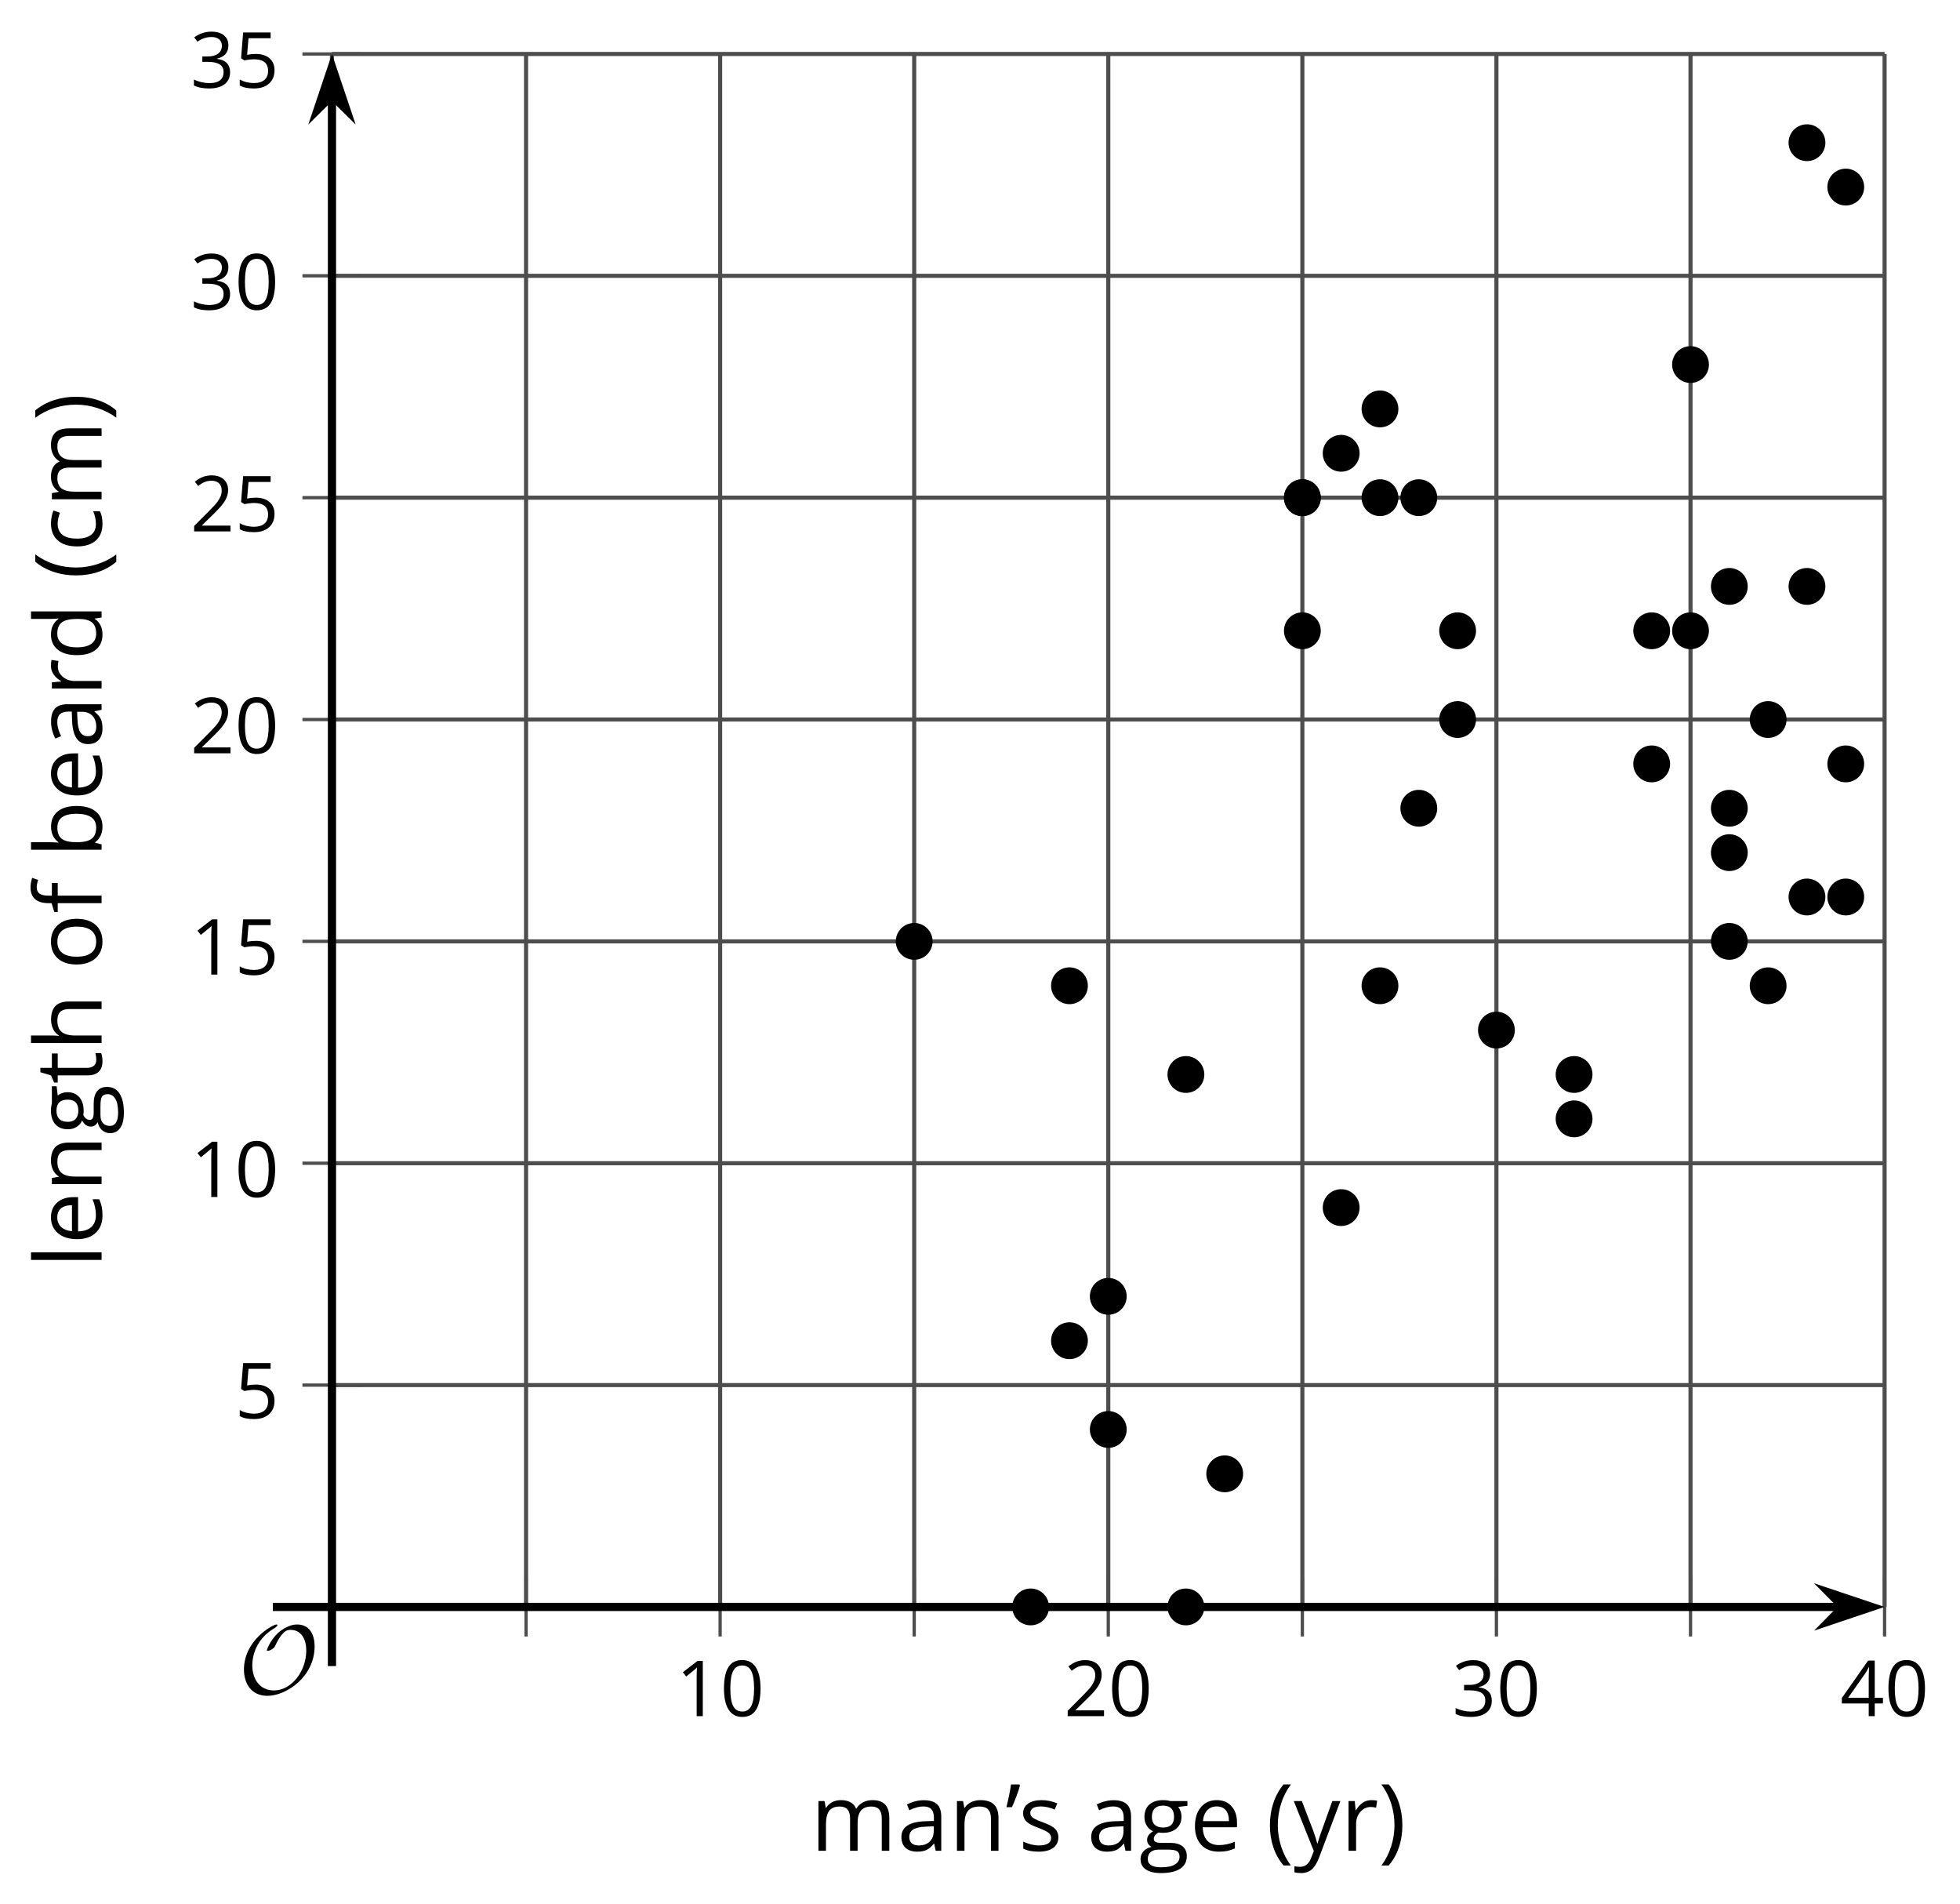 <?xml version='1.0' encoding='UTF-8'?>
<!-- This file was generated by dvisvgm 2.1.3 -->
<svg height='231.971pt' version='1.1' viewBox='-72 -72 238.801 231.971' width='238.801pt' xmlns='http://www.w3.org/2000/svg' xmlns:xlink='http://www.w3.org/1999/xlink'>
<defs>
<use id='g12-8' transform='scale(1.2)' xlink:href='#g4-8'/>
<use id='g12-9' transform='scale(1.2)' xlink:href='#g4-9'/>
<use id='g12-65' transform='scale(1.2)' xlink:href='#g4-65'/>
<use id='g12-66' transform='scale(1.2)' xlink:href='#g4-66'/>
<use id='g12-67' transform='scale(1.2)' xlink:href='#g4-67'/>
<use id='g12-68' transform='scale(1.2)' xlink:href='#g4-68'/>
<use id='g12-69' transform='scale(1.2)' xlink:href='#g4-69'/>
<use id='g12-70' transform='scale(1.2)' xlink:href='#g4-70'/>
<use id='g12-71' transform='scale(1.2)' xlink:href='#g4-71'/>
<use id='g12-72' transform='scale(1.2)' xlink:href='#g4-72'/>
<use id='g12-76' transform='scale(1.2)' xlink:href='#g4-76'/>
<use id='g12-77' transform='scale(1.2)' xlink:href='#g4-77'/>
<use id='g12-78' transform='scale(1.2)' xlink:href='#g4-78'/>
<use id='g12-79' transform='scale(1.2)' xlink:href='#g4-79'/>
<use id='g12-82' transform='scale(1.2)' xlink:href='#g4-82'/>
<use id='g12-83' transform='scale(1.2)' xlink:href='#g4-83'/>
<use id='g12-84' transform='scale(1.2)' xlink:href='#g4-84'/>
<use id='g12-89' transform='scale(1.2)' xlink:href='#g4-89'/>
<use id='g14-4' transform='scale(1.2)' xlink:href='#g3-4'/>
<path d='M0.378 -2.583C0.378 -1.782 0.497 -1.031 0.732 -0.336S1.312 0.971 1.763 1.492H2.5C2.072 0.912 1.745 0.272 1.519 -0.433S1.179 -1.855 1.179 -2.592C1.179 -3.343 1.289 -4.07 1.51 -4.779C1.736 -5.488 2.067 -6.137 2.509 -6.731H1.763C1.317 -6.197 0.971 -5.576 0.737 -4.866C0.497 -4.157 0.378 -3.398 0.378 -2.583Z' id='g4-8'/>
<path d='M2.413 -2.583C2.413 -3.389 2.293 -4.148 2.058 -4.862C1.823 -5.571 1.478 -6.192 1.027 -6.731H0.281C0.723 -6.137 1.054 -5.488 1.28 -4.779C1.501 -4.07 1.611 -3.343 1.611 -2.592C1.611 -1.855 1.496 -1.133 1.271 -0.433C1.045 0.272 0.718 0.916 0.29 1.492H1.027C1.473 0.976 1.819 0.368 2.053 -0.327C2.293 -1.022 2.413 -1.777 2.413 -2.583Z' id='g4-9'/>
<path d='M4.922 -3.375C4.922 -4.498 4.733 -5.355 4.355 -5.948C3.973 -6.542 3.421 -6.837 2.689 -6.837C1.938 -6.837 1.381 -6.552 1.018 -5.985S0.47 -4.549 0.47 -3.375C0.47 -2.238 0.658 -1.377 1.036 -0.792C1.413 -0.203 1.966 0.092 2.689 0.092C3.444 0.092 4.006 -0.193 4.374 -0.769C4.738 -1.344 4.922 -2.21 4.922 -3.375ZM1.243 -3.375C1.243 -4.355 1.358 -5.064 1.588 -5.506C1.819 -5.953 2.187 -6.174 2.689 -6.174C3.2 -6.174 3.568 -5.948 3.794 -5.497C4.024 -5.051 4.139 -4.342 4.139 -3.375S4.024 -1.699 3.794 -1.243C3.568 -0.792 3.2 -0.566 2.689 -0.566C2.187 -0.566 1.819 -0.792 1.588 -1.234C1.358 -1.685 1.243 -2.394 1.243 -3.375Z' id='g4-16'/>
<path d='M3.292 0V-6.731H2.647L0.866 -5.355L1.271 -4.83C1.92 -5.359 2.288 -5.658 2.366 -5.727S2.518 -5.866 2.583 -5.93C2.56 -5.576 2.546 -5.198 2.546 -4.797V0H3.292Z' id='g4-17'/>
<path d='M4.885 0V-0.709H1.423V-0.746L2.896 -2.187C3.554 -2.827 4.001 -3.352 4.24 -3.771S4.599 -4.609 4.599 -5.037C4.599 -5.585 4.42 -6.018 4.061 -6.344C3.702 -6.667 3.204 -6.828 2.574 -6.828C1.842 -6.828 1.169 -6.57 0.548 -6.054L0.953 -5.534C1.262 -5.778 1.538 -5.944 1.786 -6.036C2.04 -6.128 2.302 -6.174 2.583 -6.174C2.97 -6.174 3.273 -6.068 3.49 -5.856C3.706 -5.649 3.817 -5.364 3.817 -5.005C3.817 -4.751 3.775 -4.512 3.688 -4.291S3.471 -3.844 3.301 -3.61S2.772 -2.988 2.233 -2.44L0.46 -0.658V0H4.885Z' id='g4-18'/>
<path d='M4.632 -5.147C4.632 -5.668 4.452 -6.077 4.088 -6.381C3.725 -6.676 3.218 -6.828 2.564 -6.828C2.164 -6.828 1.786 -6.768 1.427 -6.639C1.064 -6.519 0.746 -6.344 0.47 -6.128L0.856 -5.612C1.192 -5.829 1.487 -5.976 1.75 -6.054S2.288 -6.174 2.583 -6.174C2.97 -6.174 3.278 -6.082 3.499 -5.893C3.729 -5.704 3.84 -5.447 3.84 -5.12C3.84 -4.71 3.688 -4.388 3.379 -4.153C3.071 -3.923 2.657 -3.808 2.132 -3.808H1.459V-3.149H2.122C3.407 -3.149 4.047 -2.739 4.047 -1.925C4.047 -1.013 3.467 -0.557 2.302 -0.557C2.007 -0.557 1.694 -0.594 1.363 -0.672C1.036 -0.746 0.723 -0.856 0.433 -0.999V-0.272C0.714 -0.138 0.999 -0.041 1.298 0.009C1.593 0.064 1.92 0.092 2.274 0.092C3.094 0.092 3.725 -0.083 4.171 -0.424C4.618 -0.769 4.839 -1.266 4.839 -1.906C4.839 -2.353 4.71 -2.716 4.448 -2.993S3.785 -3.439 3.246 -3.508V-3.545C3.688 -3.637 4.029 -3.821 4.273 -4.093C4.512 -4.365 4.632 -4.719 4.632 -5.147Z' id='g4-19'/>
<path d='M5.203 -1.547V-2.242H4.204V-6.768H3.393L0.198 -2.215V-1.547H3.471V0H4.204V-1.547H5.203ZM3.471 -2.242H0.962L3.066 -5.235C3.195 -5.428 3.333 -5.672 3.481 -5.967H3.518C3.485 -5.414 3.471 -4.917 3.471 -4.48V-2.242Z' id='g4-20'/>
<path d='M2.564 -4.111C2.215 -4.111 1.865 -4.075 1.51 -4.006L1.68 -6.027H4.374V-6.731H1.027L0.773 -3.582L1.169 -3.329C1.657 -3.416 2.049 -3.462 2.339 -3.462C3.49 -3.462 4.065 -2.993 4.065 -2.053C4.065 -1.57 3.913 -1.202 3.619 -0.948C3.315 -0.695 2.896 -0.566 2.357 -0.566C2.049 -0.566 1.731 -0.608 1.413 -0.681C1.096 -0.764 0.829 -0.87 0.612 -1.008V-0.272C1.013 -0.028 1.588 0.092 2.348 0.092C3.126 0.092 3.739 -0.106 4.18 -0.502C4.627 -0.898 4.848 -1.446 4.848 -2.141C4.848 -2.753 4.646 -3.232 4.236 -3.582C3.831 -3.936 3.273 -4.111 2.564 -4.111Z' id='g4-21'/>
<path d='M3.913 0H4.48V-3.444C4.48 -4.033 4.337 -4.461 4.042 -4.728C3.757 -4.995 3.31 -5.129 2.707 -5.129C2.408 -5.129 2.113 -5.092 1.814 -5.014C1.519 -4.936 1.248 -4.83 0.999 -4.696L1.234 -4.111C1.763 -4.369 2.242 -4.498 2.661 -4.498C3.034 -4.498 3.306 -4.401 3.481 -4.217C3.646 -4.024 3.734 -3.734 3.734 -3.338V-3.025L2.878 -2.997C1.248 -2.947 0.433 -2.413 0.433 -1.395C0.433 -0.921 0.576 -0.552 0.856 -0.295C1.142 -0.037 1.533 0.092 2.035 0.092C2.408 0.092 2.721 0.037 2.974 -0.074C3.223 -0.189 3.471 -0.401 3.725 -0.718H3.762L3.913 0ZM2.187 -0.539C1.888 -0.539 1.653 -0.612 1.483 -0.755C1.317 -0.898 1.234 -1.11 1.234 -1.386C1.234 -1.74 1.367 -1.998 1.639 -2.164C1.906 -2.334 2.343 -2.426 2.951 -2.449L3.715 -2.482V-2.026C3.715 -1.556 3.582 -1.192 3.306 -0.93C3.039 -0.668 2.661 -0.539 2.187 -0.539Z' id='g4-65'/>
<path d='M3.158 -5.129C2.459 -5.129 1.929 -4.876 1.575 -4.374H1.538C1.561 -4.682 1.575 -5.032 1.575 -5.424V-7.164H0.81V0H1.358L1.519 -0.649H1.575C1.759 -0.396 1.989 -0.212 2.256 -0.092C2.532 0.032 2.832 0.092 3.158 0.092C3.817 0.092 4.328 -0.138 4.696 -0.599C5.069 -1.054 5.253 -1.699 5.253 -2.528S5.069 -3.996 4.705 -4.448C4.337 -4.903 3.821 -5.129 3.158 -5.129ZM3.048 -4.489C3.531 -4.489 3.886 -4.328 4.116 -4.006S4.461 -3.195 4.461 -2.537C4.461 -1.897 4.346 -1.404 4.116 -1.059C3.886 -0.718 3.536 -0.548 3.066 -0.548C2.546 -0.548 2.164 -0.7 1.929 -1.004C1.694 -1.312 1.575 -1.819 1.575 -2.528S1.69 -3.739 1.92 -4.042C2.15 -4.337 2.528 -4.489 3.048 -4.489Z' id='g4-66'/>
<path d='M2.827 0.092C3.338 0.092 3.766 0.005 4.102 -0.17V-0.847C3.66 -0.668 3.227 -0.576 2.808 -0.576C2.316 -0.576 1.948 -0.741 1.694 -1.073C1.446 -1.404 1.321 -1.878 1.321 -2.5C1.321 -3.808 1.832 -4.461 2.859 -4.461C3.011 -4.461 3.191 -4.438 3.389 -4.392C3.587 -4.351 3.771 -4.296 3.941 -4.227L4.176 -4.876C4.038 -4.945 3.849 -5.009 3.605 -5.06S3.122 -5.138 2.878 -5.138C2.127 -5.138 1.547 -4.908 1.142 -4.448C0.732 -3.987 0.529 -3.333 0.529 -2.491C0.529 -1.667 0.727 -1.031 1.133 -0.58C1.529 -0.134 2.095 0.092 2.827 0.092Z' id='g4-67'/>
<path d='M4.245 -0.677L4.346 0H4.968V-7.164H4.204V-5.111L4.222 -4.756L4.254 -4.392H4.194C3.831 -4.89 3.306 -5.138 2.62 -5.138C1.961 -5.138 1.45 -4.908 1.082 -4.448S0.529 -3.343 0.529 -2.509S0.714 -1.036 1.077 -0.585C1.446 -0.134 1.961 0.092 2.62 0.092C3.324 0.092 3.849 -0.166 4.204 -0.677H4.245ZM2.716 -0.548C2.261 -0.548 1.911 -0.714 1.676 -1.041S1.321 -1.855 1.321 -2.5C1.321 -3.135 1.441 -3.628 1.676 -3.978C1.915 -4.323 2.261 -4.498 2.707 -4.498C3.227 -4.498 3.61 -4.346 3.849 -4.042C4.084 -3.734 4.204 -3.223 4.204 -2.509V-2.348C4.204 -1.717 4.088 -1.257 3.849 -0.976C3.619 -0.691 3.237 -0.548 2.716 -0.548Z' id='g4-68'/>
<path d='M2.942 0.092C3.283 0.092 3.573 0.064 3.812 0.018C4.056 -0.037 4.309 -0.12 4.581 -0.235V-0.916C4.052 -0.691 3.513 -0.576 2.97 -0.576C2.454 -0.576 2.053 -0.727 1.768 -1.036C1.487 -1.344 1.335 -1.791 1.321 -2.385H4.797V-2.868C4.797 -3.55 4.613 -4.098 4.245 -4.512C3.877 -4.931 3.375 -5.138 2.744 -5.138C2.067 -5.138 1.533 -4.899 1.133 -4.42C0.727 -3.941 0.529 -3.297 0.529 -2.482C0.529 -1.676 0.746 -1.045 1.179 -0.589C1.607 -0.134 2.196 0.092 2.942 0.092ZM2.735 -4.498C3.135 -4.498 3.439 -4.369 3.656 -4.116C3.872 -3.858 3.978 -3.49 3.978 -3.006H1.34C1.381 -3.471 1.524 -3.84 1.768 -4.102C2.007 -4.365 2.33 -4.498 2.735 -4.498Z' id='g4-69'/>
<path d='M3.085 -4.452V-5.046H1.8V-5.373C1.8 -5.797 1.869 -6.105 2.007 -6.298C2.145 -6.487 2.357 -6.584 2.647 -6.584C2.855 -6.584 3.108 -6.538 3.402 -6.441L3.6 -7.053C3.241 -7.159 2.928 -7.215 2.661 -7.215C1.579 -7.215 1.036 -6.593 1.036 -5.355V-5.074L0.134 -4.797V-4.452H1.036V0H1.8V-4.452H3.085Z' id='g4-70'/>
<path d='M4.94 -5.046H3.195C2.983 -5.106 2.744 -5.138 2.482 -5.138C1.874 -5.138 1.404 -4.991 1.073 -4.687C0.741 -4.392 0.576 -3.964 0.576 -3.412C0.576 -3.08 0.658 -2.785 0.82 -2.528C0.985 -2.27 1.197 -2.086 1.459 -1.98C1.248 -1.851 1.091 -1.717 0.994 -1.579S0.847 -1.28 0.847 -1.096C0.847 -0.935 0.893 -0.792 0.976 -0.668C1.068 -0.543 1.174 -0.456 1.303 -0.396C0.948 -0.318 0.672 -0.166 0.474 0.06S0.18 0.548 0.18 0.856C0.18 1.303 0.359 1.653 0.718 1.897C1.073 2.141 1.584 2.265 2.242 2.265C3.103 2.265 3.757 2.118 4.204 1.823C4.65 1.533 4.876 1.105 4.876 0.548C4.876 0.11 4.728 -0.226 4.438 -0.456C4.144 -0.686 3.725 -0.801 3.177 -0.801H2.284C2.007 -0.801 1.814 -0.833 1.699 -0.902C1.584 -0.967 1.529 -1.068 1.529 -1.206C1.529 -1.469 1.69 -1.685 2.017 -1.855C2.15 -1.832 2.288 -1.819 2.44 -1.819C3.029 -1.819 3.494 -1.966 3.831 -2.261S4.337 -2.951 4.337 -3.444C4.337 -3.66 4.305 -3.858 4.236 -4.033C4.167 -4.204 4.093 -4.346 4.006 -4.452L4.94 -4.563V-5.046ZM0.916 0.847C0.916 0.539 1.013 0.299 1.206 0.134S1.671 -0.115 2.017 -0.115H2.933C3.398 -0.115 3.715 -0.064 3.886 0.046C4.056 0.147 4.139 0.341 4.139 0.612C4.139 0.939 3.987 1.202 3.674 1.39C3.37 1.584 2.891 1.68 2.251 1.68C1.823 1.68 1.492 1.611 1.262 1.469S0.916 1.119 0.916 0.847ZM1.331 -3.43C1.331 -3.812 1.427 -4.098 1.621 -4.291S2.09 -4.581 2.449 -4.581C3.204 -4.581 3.582 -4.204 3.582 -3.444C3.582 -2.721 3.209 -2.357 2.463 -2.357C2.109 -2.357 1.828 -2.449 1.63 -2.629S1.331 -3.076 1.331 -3.43Z' id='g4-71'/>
<path d='M4.263 0H5.028V-3.292C5.028 -3.932 4.871 -4.397 4.567 -4.687C4.254 -4.982 3.794 -5.129 3.177 -5.129C2.822 -5.129 2.505 -5.06 2.228 -4.917C1.948 -4.779 1.736 -4.59 1.584 -4.346H1.538C1.561 -4.517 1.575 -4.733 1.575 -4.995V-7.164H0.81V0H1.575V-2.638C1.575 -3.297 1.694 -3.766 1.943 -4.056C2.182 -4.346 2.574 -4.489 3.103 -4.489C3.504 -4.489 3.794 -4.388 3.983 -4.185S4.263 -3.674 4.263 -3.264V0Z' id='g4-72'/>
<path d='M1.575 0V-7.164H0.81V0H1.575Z' id='g4-76'/>
<path d='M7.242 0H8.006V-3.292C8.006 -3.936 7.864 -4.406 7.578 -4.696C7.297 -4.991 6.869 -5.138 6.298 -5.138C5.935 -5.138 5.608 -5.06 5.322 -4.908S4.82 -4.544 4.669 -4.282H4.632C4.388 -4.853 3.872 -5.138 3.085 -5.138C2.758 -5.138 2.468 -5.069 2.201 -4.931C1.943 -4.793 1.736 -4.599 1.593 -4.355H1.556L1.432 -5.046H0.81V0H1.575V-2.647C1.575 -3.301 1.685 -3.771 1.906 -4.061C2.132 -4.346 2.482 -4.489 2.96 -4.489C3.324 -4.489 3.596 -4.388 3.766 -4.19C3.936 -3.987 4.024 -3.683 4.024 -3.283V0H4.788V-2.818C4.788 -3.384 4.903 -3.808 5.129 -4.079S5.709 -4.489 6.183 -4.489C6.547 -4.489 6.814 -4.388 6.984 -4.19C7.155 -3.987 7.242 -3.683 7.242 -3.283V0Z' id='g4-77'/>
<path d='M4.263 0H5.028V-3.292C5.028 -3.936 4.876 -4.406 4.567 -4.696C4.259 -4.991 3.803 -5.138 3.195 -5.138C2.85 -5.138 2.532 -5.069 2.251 -4.936C1.971 -4.797 1.75 -4.604 1.593 -4.355H1.556L1.432 -5.046H0.81V0H1.575V-2.647C1.575 -3.306 1.699 -3.775 1.943 -4.061S2.574 -4.489 3.103 -4.489C3.504 -4.489 3.794 -4.388 3.983 -4.185S4.263 -3.674 4.263 -3.264V0Z' id='g4-78'/>
<path d='M5.166 -2.528C5.166 -3.329 4.959 -3.964 4.54 -4.434C4.125 -4.903 3.564 -5.138 2.859 -5.138C2.127 -5.138 1.556 -4.908 1.146 -4.448C0.737 -3.992 0.529 -3.352 0.529 -2.528C0.529 -1.998 0.626 -1.533 0.815 -1.137S1.275 -0.437 1.625 -0.226S2.376 0.092 2.827 0.092C3.559 0.092 4.13 -0.138 4.544 -0.599C4.959 -1.064 5.166 -1.704 5.166 -2.528ZM1.321 -2.528C1.321 -3.177 1.45 -3.669 1.704 -3.996S2.334 -4.489 2.836 -4.489C3.343 -4.489 3.725 -4.323 3.987 -3.987C4.245 -3.656 4.374 -3.168 4.374 -2.528C4.374 -1.878 4.245 -1.39 3.987 -1.05C3.725 -0.718 3.347 -0.548 2.845 -0.548S1.966 -0.718 1.708 -1.054S1.321 -1.883 1.321 -2.528Z' id='g4-79'/>
<path d='M3.112 -5.138C2.795 -5.138 2.505 -5.051 2.242 -4.871S1.754 -4.438 1.565 -4.111H1.529L1.441 -5.046H0.81V0H1.575V-2.707C1.575 -3.2 1.722 -3.614 2.007 -3.946C2.302 -4.277 2.647 -4.443 3.057 -4.443C3.218 -4.443 3.402 -4.42 3.61 -4.374L3.715 -5.083C3.536 -5.12 3.338 -5.138 3.112 -5.138Z' id='g4-82'/>
<path d='M4.065 -1.377C4.065 -1.713 3.959 -1.989 3.748 -2.21C3.541 -2.431 3.135 -2.652 2.537 -2.868C2.099 -3.029 1.805 -3.154 1.653 -3.241S1.39 -3.416 1.317 -3.513C1.252 -3.61 1.215 -3.725 1.215 -3.858C1.215 -4.056 1.308 -4.213 1.492 -4.328S1.948 -4.498 2.311 -4.498C2.721 -4.498 3.181 -4.392 3.688 -4.185L3.959 -4.807C3.439 -5.028 2.91 -5.138 2.366 -5.138C1.782 -5.138 1.326 -5.018 0.99 -4.779C0.654 -4.544 0.488 -4.217 0.488 -3.808C0.488 -3.577 0.534 -3.379 0.635 -3.214C0.727 -3.048 0.875 -2.901 1.077 -2.772C1.271 -2.638 1.607 -2.486 2.076 -2.311C2.569 -2.122 2.901 -1.957 3.076 -1.814C3.241 -1.676 3.329 -1.51 3.329 -1.312C3.329 -1.05 3.223 -0.856 3.006 -0.727C2.79 -0.603 2.486 -0.539 2.086 -0.539C1.828 -0.539 1.561 -0.576 1.28 -0.645C1.004 -0.714 0.746 -0.81 0.502 -0.935V-0.226C0.875 -0.014 1.4 0.092 2.067 0.092C2.698 0.092 3.191 -0.037 3.541 -0.29S4.065 -0.907 4.065 -1.377Z' id='g4-83'/>
<path d='M2.44 -0.539C2.187 -0.539 1.989 -0.622 1.846 -0.783S1.63 -1.179 1.63 -1.483V-4.452H3.094V-5.046H1.63V-6.215H1.188L0.866 -5.138L0.143 -4.82V-4.452H0.866V-1.45C0.866 -0.424 1.354 0.092 2.33 0.092C2.459 0.092 2.606 0.078 2.762 0.055C2.928 0.028 3.048 -0.005 3.131 -0.046V-0.631C3.057 -0.608 2.956 -0.589 2.832 -0.571C2.707 -0.548 2.574 -0.539 2.44 -0.539Z' id='g4-84'/>
<path d='M0.009 -5.046L2.044 0.028L1.763 0.746C1.538 1.335 1.165 1.63 0.64 1.63C0.433 1.63 0.244 1.611 0.074 1.575V2.187C0.299 2.238 0.529 2.265 0.764 2.265C1.183 2.265 1.533 2.145 1.823 1.906C2.109 1.671 2.357 1.266 2.574 0.7L4.742 -5.046H3.923C3.218 -3.094 2.799 -1.929 2.67 -1.547C2.546 -1.169 2.463 -0.902 2.422 -0.746H2.385C2.325 -1.036 2.178 -1.51 1.934 -2.169L0.829 -5.046H0.009Z' id='g4-89'/>
<path d='M9.289 -5.762C9.289 -7.281 8.62 -8.428 7.161 -8.428C5.918 -8.428 4.866 -7.424 4.782 -7.352C3.826 -6.408 3.467 -5.332 3.467 -5.308C3.467 -5.236 3.527 -5.224 3.587 -5.224C3.814 -5.224 4.005 -5.344 4.184 -5.475C4.399 -5.631 4.411 -5.667 4.543 -5.942C4.651 -6.181 4.926 -6.767 5.368 -7.269C5.655 -7.592 5.894 -7.771 6.372 -7.771C7.532 -7.771 8.273 -6.814 8.273 -5.248C8.273 -2.809 6.539 -0.395 4.328 -0.395C2.63 -0.395 1.698 -1.745 1.698 -3.455C1.698 -5.081 2.534 -6.874 4.28 -7.902C4.399 -7.974 4.758 -8.189 4.758 -8.345C4.758 -8.428 4.663 -8.428 4.639 -8.428C4.22 -8.428 0.681 -6.528 0.681 -2.941C0.681 -1.267 1.554 0.263 3.539 0.263C5.87 0.263 9.289 -2.08 9.289 -5.762Z' id='g5-79'/>
<use id='g7-16' xlink:href='#g4-16'/>
<use id='g7-17' xlink:href='#g4-17'/>
<use id='g7-18' xlink:href='#g4-18'/>
<use id='g7-19' xlink:href='#g4-19'/>
<use id='g7-20' xlink:href='#g4-20'/>
<path d='M1.423 -6.731H0.585C0.488 -6.068 0.331 -5.299 0.115 -4.425H0.677C0.838 -4.774 0.994 -5.152 1.146 -5.562C1.298 -5.967 1.413 -6.321 1.492 -6.63L1.423 -6.731Z' id='g3-4'/>
</defs>
<g id='page1'>
<path d='M-7.906 123.738V-65.426M39.383 123.738V-65.426M86.676 123.738V-65.426M133.969 123.738V-65.426' fill='none' stroke='#4d4d4d' stroke-linejoin='bevel' stroke-miterlimit='10.037' stroke-width='0.5'/>
<path d='M-31.555 123.738V-65.426M15.738 123.738V-65.426M63.031 123.738V-65.426M110.32 123.738V-65.426M157.613 123.738V-65.426' fill='none' stroke='#4d4d4d' stroke-linejoin='bevel' stroke-miterlimit='10.037' stroke-width='0.5'/>
<path d='M-31.555 96.715H157.613M-31.555 69.691H157.613M-31.555 42.668H157.613M-31.555 15.644H157.613M-31.555 -11.379H157.613M-31.555 -38.403H157.613M-31.555 -65.426H157.613' fill='none' stroke='#4d4d4d' stroke-linejoin='bevel' stroke-miterlimit='10.037' stroke-width='0.5'/>
<path d='M-7.906 127.339V120.14M39.383 127.339V120.14M86.676 127.339V120.14M133.969 127.339V120.14' fill='none' stroke='#4d4d4d' stroke-linejoin='bevel' stroke-miterlimit='10.037' stroke-width='0.4'/>
<path d='M-31.555 127.339V120.14M15.738 127.339V120.14M63.031 127.339V120.14M110.32 127.339V120.14M157.613 127.339V120.14' fill='none' stroke='#4d4d4d' stroke-linejoin='bevel' stroke-miterlimit='10.037' stroke-width='0.4'/>
<path d='M-35.152 96.715H-27.953M-35.152 69.691H-27.953M-35.152 42.668H-27.953M-35.152 15.644H-27.953M-35.152 -11.379H-27.953M-35.152 -38.403H-27.953M-35.152 -65.426H-27.953' fill='none' stroke='#4d4d4d' stroke-linejoin='bevel' stroke-miterlimit='10.037' stroke-width='0.4'/>
<path d='M-31.555 123.738H152.32' fill='none' stroke='#000000' stroke-linejoin='bevel' stroke-miterlimit='10.037' stroke-width='1'/>
<path d='M156.039 123.738L150.847 121.996L152.57 123.738L150.847 125.484Z'/>
<path d='M156.039 123.738L150.847 121.996L152.57 123.738L150.847 125.484Z' fill='none' stroke='#000000' stroke-miterlimit='10.037' stroke-width='1'/>
<path d='M-31.555 123.738V-60.133' fill='none' stroke='#000000' stroke-linejoin='bevel' stroke-miterlimit='10.037' stroke-width='1'/>
<path d='M-31.555 -63.852L-33.297 -58.66L-31.555 -60.383L-29.809 -58.66Z'/>
<path d='M-31.555 -63.852L-33.297 -58.66L-31.555 -60.383L-29.809 -58.66Z' fill='none' stroke='#000000' stroke-miterlimit='10.037' stroke-width='1'/>
<g transform='matrix(1 0 0 1 1.441 49.538)'>
<use x='8.893' xlink:href='#g7-17' y='87.507'/>
<use x='14.297' xlink:href='#g7-16' y='87.507'/>
</g>
<g transform='matrix(1 0 0 1 48.733 49.538)'>
<use x='8.893' xlink:href='#g7-18' y='87.507'/>
<use x='14.297' xlink:href='#g7-16' y='87.507'/>
</g>
<g transform='matrix(1 0 0 1 96.024 49.538)'>
<use x='8.893' xlink:href='#g7-19' y='87.507'/>
<use x='14.297' xlink:href='#g7-16' y='87.507'/>
</g>
<g transform='matrix(1 0 0 1 143.316 49.538)'>
<use x='8.893' xlink:href='#g7-20' y='87.507'/>
<use x='14.297' xlink:href='#g7-16' y='87.507'/>
</g>
<g transform='matrix(1 0 0 1 -52.295 13.255)'>
<use x='8.893' xlink:href='#g4-21' y='87.507'/>
</g>
<g transform='matrix(1 0 0 1 -57.699 -13.705)'>
<use x='8.893' xlink:href='#g4-17' y='87.507'/>
<use x='14.297' xlink:href='#g4-16' y='87.507'/>
</g>
<g transform='matrix(1 0 0 1 -57.699 -40.793)'>
<use x='8.893' xlink:href='#g4-17' y='87.507'/>
<use x='14.297' xlink:href='#g4-21' y='87.507'/>
</g>
<g transform='matrix(1 0 0 1 -57.699 -67.752)'>
<use x='8.893' xlink:href='#g4-18' y='87.507'/>
<use x='14.297' xlink:href='#g4-16' y='87.507'/>
</g>
<g transform='matrix(1 0 0 1 -57.699 -94.776)'>
<use x='8.893' xlink:href='#g4-18' y='87.507'/>
<use x='14.297' xlink:href='#g4-21' y='87.507'/>
</g>
<g transform='matrix(1 0 0 1 -57.699 -121.8)'>
<use x='8.893' xlink:href='#g4-19' y='87.507'/>
<use x='14.297' xlink:href='#g4-16' y='87.507'/>
</g>
<g transform='matrix(1 0 0 1 -57.699 -148.824)'>
<use x='8.893' xlink:href='#g4-19' y='87.507'/>
<use x='14.297' xlink:href='#g4-21' y='87.507'/>
</g>
<path d='M98.125 48.074C98.125 46.972 97.234 46.082 96.133 46.082C95.035 46.082 94.141 46.972 94.141 48.074C94.141 49.172 95.035 50.066 96.133 50.066C97.234 50.066 98.125 49.172 98.125 48.074Z'/>
<path d='M98.125 48.074C98.125 46.972 97.234 46.082 96.133 46.082C95.035 46.082 94.141 46.972 94.141 48.074C94.141 49.172 95.035 50.066 96.133 50.066C97.234 50.066 98.125 49.172 98.125 48.074Z' fill='none' stroke='#000000' stroke-linejoin='bevel' stroke-miterlimit='10.037' stroke-width='0.5'/>
<path d='M93.399 -16.786C93.399 -17.887 92.504 -18.778 91.406 -18.778C90.305 -18.778 89.41 -17.887 89.41 -16.786C89.41 -15.684 90.305 -14.793 91.406 -14.793C92.504 -14.793 93.399 -15.684 93.399 -16.786Z'/>
<path d='M93.399 -16.786C93.399 -17.887 92.504 -18.778 91.406 -18.778C90.305 -18.778 89.41 -17.887 89.41 -16.786C89.41 -15.684 90.305 -14.793 91.406 -14.793C92.504 -14.793 93.399 -15.684 93.399 -16.786Z' fill='none' stroke='#000000' stroke-linejoin='bevel' stroke-miterlimit='10.037' stroke-width='0.5'/>
<path d='M102.856 26.453C102.856 25.351 101.965 24.461 100.863 24.461C99.762 24.461 98.871 25.351 98.871 26.453C98.871 27.554 99.762 28.445 100.863 28.445C101.965 28.445 102.856 27.554 102.856 26.453Z'/>
<path d='M102.856 26.453C102.856 25.351 101.965 24.461 100.863 24.461C99.762 24.461 98.871 25.351 98.871 26.453C98.871 27.554 99.762 28.445 100.863 28.445C101.965 28.445 102.856 27.554 102.856 26.453Z' fill='none' stroke='#000000' stroke-linejoin='bevel' stroke-miterlimit='10.037' stroke-width='0.5'/>
<path d='M74.481 123.738C74.481 122.64 73.59 121.746 72.488 121.746C71.387 121.746 70.496 122.64 70.496 123.738C70.496 124.839 71.387 125.73 72.488 125.73C73.59 125.73 74.481 124.839 74.481 123.738Z'/>
<path d='M74.481 123.738C74.481 122.64 73.59 121.746 72.488 121.746C71.387 121.746 70.496 122.64 70.496 123.738C70.496 124.839 71.387 125.73 72.488 125.73C73.59 125.73 74.481 124.839 74.481 123.738Z' fill='none' stroke='#000000' stroke-linejoin='bevel' stroke-miterlimit='10.037' stroke-width='0.5'/>
<path d='M55.562 123.738C55.562 122.64 54.672 121.746 53.57 121.746C52.473 121.746 51.578 122.64 51.578 123.738C51.578 124.839 52.473 125.73 53.57 125.73C54.672 125.73 55.562 124.839 55.562 123.738Z'/>
<path d='M55.562 123.738C55.562 122.64 54.672 121.746 53.57 121.746C52.473 121.746 51.578 122.64 51.578 123.738C51.578 124.839 52.473 125.73 53.57 125.73C54.672 125.73 55.562 124.839 55.562 123.738Z' fill='none' stroke='#000000' stroke-linejoin='bevel' stroke-miterlimit='10.037' stroke-width='0.5'/>
<path d='M121.774 64.285C121.774 63.187 120.879 62.293 119.781 62.293C118.68 62.293 117.789 63.187 117.789 64.285C117.789 65.386 118.68 66.281 119.781 66.281C120.879 66.281 121.774 65.386 121.774 64.285Z'/>
<path d='M121.774 64.285C121.774 63.187 120.879 62.293 119.781 62.293C118.68 62.293 117.789 63.187 117.789 64.285C117.789 65.386 118.68 66.281 119.781 66.281C120.879 66.281 121.774 65.386 121.774 64.285Z' fill='none' stroke='#000000' stroke-linejoin='bevel' stroke-miterlimit='10.037' stroke-width='0.5'/>
<path d='M121.774 58.883C121.774 57.781 120.879 56.89 119.781 56.89C118.68 56.89 117.789 57.781 117.789 58.883C117.789 59.984 118.68 60.875 119.781 60.875C120.879 60.875 121.774 59.984 121.774 58.883Z'/>
<path d='M121.774 58.883C121.774 57.781 120.879 56.89 119.781 56.89C118.68 56.89 117.789 57.781 117.789 58.883C117.789 59.984 118.68 60.875 119.781 60.875C120.879 60.875 121.774 59.984 121.774 58.883Z' fill='none' stroke='#000000' stroke-linejoin='bevel' stroke-miterlimit='10.037' stroke-width='0.5'/>
<path d='M150.149 37.261C150.149 36.164 149.254 35.269 148.156 35.269C147.055 35.269 146.164 36.164 146.164 37.261C146.164 38.363 147.055 39.254 148.156 39.254C149.254 39.254 150.149 38.363 150.149 37.261Z'/>
<path d='M150.149 37.261C150.149 36.164 149.254 35.269 148.156 35.269C147.055 35.269 146.164 36.164 146.164 37.261C146.164 38.363 147.055 39.254 148.156 39.254C149.254 39.254 150.149 38.363 150.149 37.261Z' fill='none' stroke='#000000' stroke-linejoin='bevel' stroke-miterlimit='10.037' stroke-width='0.5'/>
<path d='M131.231 4.836C131.231 3.734 130.34 2.843 129.238 2.843C128.137 2.843 127.246 3.734 127.246 4.836C127.246 5.933 128.137 6.828 129.238 6.828C130.34 6.828 131.231 5.933 131.231 4.836Z'/>
<path d='M131.231 4.836C131.231 3.734 130.34 2.843 129.238 2.843C128.137 2.843 127.246 3.734 127.246 4.836C127.246 5.933 128.137 6.828 129.238 6.828C130.34 6.828 131.231 5.933 131.231 4.836Z' fill='none' stroke='#000000' stroke-linejoin='bevel' stroke-miterlimit='10.037' stroke-width='0.5'/>
<path d='M102.856 -11.379C102.856 -12.481 101.965 -13.371 100.863 -13.371C99.762 -13.371 98.871 -12.481 98.871 -11.379C98.871 -10.278 99.762 -9.387 100.863 -9.387C101.965 -9.387 102.856 -10.278 102.856 -11.379Z'/>
<path d='M102.856 -11.379C102.856 -12.481 101.965 -13.371 100.863 -13.371C99.762 -13.371 98.871 -12.481 98.871 -11.379C98.871 -10.278 99.762 -9.387 100.863 -9.387C101.965 -9.387 102.856 -10.278 102.856 -11.379Z' fill='none' stroke='#000000' stroke-linejoin='bevel' stroke-miterlimit='10.037' stroke-width='0.5'/>
<path d='M112.313 53.476C112.313 52.379 111.422 51.484 110.32 51.484C109.223 51.484 108.328 52.379 108.328 53.476C108.328 54.578 109.223 55.468 110.32 55.468C111.422 55.468 112.313 54.578 112.313 53.476Z'/>
<path d='M112.313 53.476C112.313 52.379 111.422 51.484 110.32 51.484C109.223 51.484 108.328 52.379 108.328 53.476C108.328 54.578 109.223 55.468 110.32 55.468C111.422 55.468 112.313 54.578 112.313 53.476Z' fill='none' stroke='#000000' stroke-linejoin='bevel' stroke-miterlimit='10.037' stroke-width='0.5'/>
<path d='M154.875 37.261C154.875 36.164 153.984 35.269 152.883 35.269C151.785 35.269 150.891 36.164 150.891 37.261C150.891 38.363 151.785 39.254 152.883 39.254C153.984 39.254 154.875 38.363 154.875 37.261Z'/>
<path d='M154.875 37.261C154.875 36.164 153.984 35.269 152.883 35.269C151.785 35.269 150.891 36.164 150.891 37.261C150.891 38.363 151.785 39.254 152.883 39.254C153.984 39.254 154.875 38.363 154.875 37.261Z' fill='none' stroke='#000000' stroke-linejoin='bevel' stroke-miterlimit='10.037' stroke-width='0.5'/>
<path d='M98.125 -11.379C98.125 -12.481 97.234 -13.371 96.133 -13.371C95.035 -13.371 94.141 -12.481 94.141 -11.379C94.141 -10.278 95.035 -9.387 96.133 -9.387C97.234 -9.387 98.125 -10.278 98.125 -11.379Z'/>
<path d='M98.125 -11.379C98.125 -12.481 97.234 -13.371 96.133 -13.371C95.035 -13.371 94.141 -12.481 94.141 -11.379C94.141 -10.278 95.035 -9.387 96.133 -9.387C97.234 -9.387 98.125 -10.278 98.125 -11.379Z' fill='none' stroke='#000000' stroke-linejoin='bevel' stroke-miterlimit='10.037' stroke-width='0.5'/>
<path d='M65.023 85.906C65.023 84.804 64.129 83.914 63.031 83.914C61.93 83.914 61.035 84.804 61.035 85.906C61.035 87.007 61.93 87.898 63.031 87.898C64.129 87.898 65.023 87.007 65.023 85.906Z'/>
<path d='M65.023 85.906C65.023 84.804 64.129 83.914 63.031 83.914C61.93 83.914 61.035 84.804 61.035 85.906C61.035 87.007 61.93 87.898 63.031 87.898C64.129 87.898 65.023 87.007 65.023 85.906Z' fill='none' stroke='#000000' stroke-linejoin='bevel' stroke-miterlimit='10.037' stroke-width='0.5'/>
<path d='M140.688 26.453C140.688 25.351 139.797 24.461 138.695 24.461C137.598 24.461 136.703 25.351 136.703 26.453C136.703 27.554 137.598 28.445 138.695 28.445C139.797 28.445 140.688 27.554 140.688 26.453Z'/>
<path d='M140.688 26.453C140.688 25.351 139.797 24.461 138.695 24.461C137.598 24.461 136.703 25.351 136.703 26.453C136.703 27.554 137.598 28.445 138.695 28.445C139.797 28.445 140.688 27.554 140.688 26.453Z' fill='none' stroke='#000000' stroke-linejoin='bevel' stroke-miterlimit='10.037' stroke-width='0.5'/>
<path d='M93.399 75.097C93.399 73.996 92.504 73.105 91.406 73.105C90.305 73.105 89.41 73.996 89.41 75.097C89.41 76.195 90.305 77.09 91.406 77.09C92.504 77.09 93.399 76.195 93.399 75.097Z'/>
<path d='M93.399 75.097C93.399 73.996 92.504 73.105 91.406 73.105C90.305 73.105 89.41 73.996 89.41 75.097C89.41 76.195 90.305 77.09 91.406 77.09C92.504 77.09 93.399 76.195 93.399 75.097Z' fill='none' stroke='#000000' stroke-linejoin='bevel' stroke-miterlimit='10.037' stroke-width='0.5'/>
<path d='M41.375 42.668C41.375 41.566 40.484 40.675 39.383 40.675C38.281 40.675 37.391 41.566 37.391 42.668C37.391 43.769 38.281 44.66 39.383 44.66C40.484 44.66 41.375 43.769 41.375 42.668Z'/>
<path d='M41.375 42.668C41.375 41.566 40.484 40.675 39.383 40.675C38.281 40.675 37.391 41.566 37.391 42.668C37.391 43.769 38.281 44.66 39.383 44.66C40.484 44.66 41.375 43.769 41.375 42.668Z' fill='none' stroke='#000000' stroke-linejoin='bevel' stroke-miterlimit='10.037' stroke-width='0.5'/>
<path d='M79.211 107.523C79.211 106.425 78.317 105.531 77.219 105.531C76.117 105.531 75.223 106.425 75.223 107.523C75.223 108.625 76.117 109.519 77.219 109.519C78.317 109.519 79.211 108.625 79.211 107.523Z'/>
<path d='M79.211 107.523C79.211 106.425 78.317 105.531 77.219 105.531C76.117 105.531 75.223 106.425 75.223 107.523C75.223 108.625 76.117 109.519 77.219 109.519C78.317 109.519 79.211 108.625 79.211 107.523Z' fill='none' stroke='#000000' stroke-linejoin='bevel' stroke-miterlimit='10.037' stroke-width='0.5'/>
<path d='M145.418 48.074C145.418 46.972 144.527 46.082 143.426 46.082C142.324 46.082 141.434 46.972 141.434 48.074C141.434 49.172 142.324 50.066 143.426 50.066C144.527 50.066 145.418 49.172 145.418 48.074Z'/>
<path d='M145.418 48.074C145.418 46.972 144.527 46.082 143.426 46.082C142.324 46.082 141.434 46.972 141.434 48.074C141.434 49.172 142.324 50.066 143.426 50.066C144.527 50.066 145.418 49.172 145.418 48.074Z' fill='none' stroke='#000000' stroke-linejoin='bevel' stroke-miterlimit='10.037' stroke-width='0.5'/>
<path d='M88.668 4.836C88.668 3.734 87.777 2.843 86.676 2.843C85.574 2.843 84.684 3.734 84.684 4.836C84.684 5.933 85.574 6.828 86.676 6.828C87.777 6.828 88.668 5.933 88.668 4.836Z'/>
<path d='M88.668 4.836C88.668 3.734 87.777 2.843 86.676 2.843C85.574 2.843 84.684 3.734 84.684 4.836C84.684 5.933 85.574 6.828 86.676 6.828C87.777 6.828 88.668 5.933 88.668 4.836Z' fill='none' stroke='#000000' stroke-linejoin='bevel' stroke-miterlimit='10.037' stroke-width='0.5'/>
<path d='M150.149 -0.571C150.149 -1.672 149.254 -2.563 148.156 -2.563C147.055 -2.563 146.164 -1.672 146.164 -0.571C146.164 0.531 147.055 1.422 148.156 1.422C149.254 1.422 150.149 0.531 150.149 -0.571Z'/>
<path d='M150.149 -0.571C150.149 -1.672 149.254 -2.563 148.156 -2.563C147.055 -2.563 146.164 -1.672 146.164 -0.571C146.164 0.531 147.055 1.422 148.156 1.422C149.254 1.422 150.149 0.531 150.149 -0.571Z' fill='none' stroke='#000000' stroke-linejoin='bevel' stroke-miterlimit='10.037' stroke-width='0.5'/>
<path d='M65.023 102.121C65.023 101.019 64.129 100.129 63.031 100.129C61.93 100.129 61.035 101.019 61.035 102.121C61.035 103.222 61.93 104.113 63.031 104.113C64.129 104.113 65.023 103.222 65.023 102.121Z'/>
<path d='M65.023 102.121C65.023 101.019 64.129 100.129 63.031 100.129C61.93 100.129 61.035 101.019 61.035 102.121C61.035 103.222 61.93 104.113 63.031 104.113C64.129 104.113 65.023 103.222 65.023 102.121Z' fill='none' stroke='#000000' stroke-linejoin='bevel' stroke-miterlimit='10.037' stroke-width='0.5'/>
<path d='M107.586 4.836C107.586 3.734 106.692 2.843 105.594 2.843C104.492 2.843 103.602 3.734 103.602 4.836C103.602 5.933 104.492 6.828 105.594 6.828C106.692 6.828 107.586 5.933 107.586 4.836Z'/>
<path d='M107.586 4.836C107.586 3.734 106.692 2.843 105.594 2.843C104.492 2.843 103.602 3.734 103.602 4.836C103.602 5.933 104.492 6.828 105.594 6.828C106.692 6.828 107.586 5.933 107.586 4.836Z' fill='none' stroke='#000000' stroke-linejoin='bevel' stroke-miterlimit='10.037' stroke-width='0.5'/>
<path d='M140.688 -0.571C140.688 -1.672 139.797 -2.563 138.695 -2.563C137.598 -2.563 136.703 -1.672 136.703 -0.571C136.703 0.531 137.598 1.422 138.695 1.422C139.797 1.422 140.688 0.531 140.688 -0.571Z'/>
<path d='M140.688 -0.571C140.688 -1.672 139.797 -2.563 138.695 -2.563C137.598 -2.563 136.703 -1.672 136.703 -0.571C136.703 0.531 137.598 1.422 138.695 1.422C139.797 1.422 140.688 0.531 140.688 -0.571Z' fill='none' stroke='#000000' stroke-linejoin='bevel' stroke-miterlimit='10.037' stroke-width='0.5'/>
<path d='M88.668 -11.379C88.668 -12.481 87.777 -13.371 86.676 -13.371C85.574 -13.371 84.684 -12.481 84.684 -11.379C84.684 -10.278 85.574 -9.387 86.676 -9.387C87.777 -9.387 88.668 -10.278 88.668 -11.379Z'/>
<path d='M88.668 -11.379C88.668 -12.481 87.777 -13.371 86.676 -13.371C85.574 -13.371 84.684 -12.481 84.684 -11.379C84.684 -10.278 85.574 -9.387 86.676 -9.387C87.777 -9.387 88.668 -10.278 88.668 -11.379Z' fill='none' stroke='#000000' stroke-linejoin='bevel' stroke-miterlimit='10.037' stroke-width='0.5'/>
<path d='M74.481 58.883C74.481 57.781 73.59 56.89 72.488 56.89C71.387 56.89 70.496 57.781 70.496 58.883C70.496 59.984 71.387 60.875 72.488 60.875C73.59 60.875 74.481 59.984 74.481 58.883Z'/>
<path d='M74.481 58.883C74.481 57.781 73.59 56.89 72.488 56.89C71.387 56.89 70.496 57.781 70.496 58.883C70.496 59.984 71.387 60.875 72.488 60.875C73.59 60.875 74.481 59.984 74.481 58.883Z' fill='none' stroke='#000000' stroke-linejoin='bevel' stroke-miterlimit='10.037' stroke-width='0.5'/>
<path d='M150.149 -54.618C150.149 -55.719 149.254 -56.61 148.156 -56.61C147.055 -56.61 146.164 -55.719 146.164 -54.618C146.164 -53.516 147.055 -52.625 148.156 -52.625C149.254 -52.625 150.149 -53.516 150.149 -54.618Z'/>
<path d='M150.149 -54.618C150.149 -55.719 149.254 -56.61 148.156 -56.61C147.055 -56.61 146.164 -55.719 146.164 -54.618C146.164 -53.516 147.055 -52.625 148.156 -52.625C149.254 -52.625 150.149 -53.516 150.149 -54.618Z' fill='none' stroke='#000000' stroke-linejoin='bevel' stroke-miterlimit='10.037' stroke-width='0.5'/>
<path d='M140.688 42.668C140.688 41.566 139.797 40.675 138.695 40.675C137.598 40.675 136.703 41.566 136.703 42.668C136.703 43.769 137.598 44.66 138.695 44.66C139.797 44.66 140.688 43.769 140.688 42.668Z'/>
<path d='M140.688 42.668C140.688 41.566 139.797 40.675 138.695 40.675C137.598 40.675 136.703 41.566 136.703 42.668C136.703 43.769 137.598 44.66 138.695 44.66C139.797 44.66 140.688 43.769 140.688 42.668Z' fill='none' stroke='#000000' stroke-linejoin='bevel' stroke-miterlimit='10.037' stroke-width='0.5'/>
<path d='M98.125 -22.188C98.125 -23.289 97.234 -24.184 96.133 -24.184C95.035 -24.184 94.141 -23.289 94.141 -22.188C94.141 -21.09 95.035 -20.196 96.133 -20.196C97.234 -20.196 98.125 -21.09 98.125 -22.188Z'/>
<path d='M98.125 -22.188C98.125 -23.289 97.234 -24.184 96.133 -24.184C95.035 -24.184 94.141 -23.289 94.141 -22.188C94.141 -21.09 95.035 -20.196 96.133 -20.196C97.234 -20.196 98.125 -21.09 98.125 -22.188Z' fill='none' stroke='#000000' stroke-linejoin='bevel' stroke-miterlimit='10.037' stroke-width='0.5'/>
<path d='M154.875 -49.215C154.875 -50.313 153.984 -51.207 152.883 -51.207C151.785 -51.207 150.891 -50.313 150.891 -49.215C150.891 -48.114 151.785 -47.219 152.883 -47.219C153.984 -47.219 154.875 -48.114 154.875 -49.215Z'/>
<path d='M154.875 -49.215C154.875 -50.313 153.984 -51.207 152.883 -51.207C151.785 -51.207 150.891 -50.313 150.891 -49.215C150.891 -48.114 151.785 -47.219 152.883 -47.219C153.984 -47.219 154.875 -48.114 154.875 -49.215Z' fill='none' stroke='#000000' stroke-linejoin='bevel' stroke-miterlimit='10.037' stroke-width='0.5'/>
<path d='M88.668 -11.379C88.668 -12.481 87.777 -13.371 86.676 -13.371C85.574 -13.371 84.684 -12.481 84.684 -11.379C84.684 -10.278 85.574 -9.387 86.676 -9.387C87.777 -9.387 88.668 -10.278 88.668 -11.379Z'/>
<path d='M88.668 -11.379C88.668 -12.481 87.777 -13.371 86.676 -13.371C85.574 -13.371 84.684 -12.481 84.684 -11.379C84.684 -10.278 85.574 -9.387 86.676 -9.387C87.777 -9.387 88.668 -10.278 88.668 -11.379Z' fill='none' stroke='#000000' stroke-linejoin='bevel' stroke-miterlimit='10.037' stroke-width='0.5'/>
<path d='M107.586 15.644C107.586 14.543 106.692 13.652 105.594 13.652C104.492 13.652 103.602 14.543 103.602 15.644C103.602 16.746 104.492 17.636 105.594 17.636C106.692 17.636 107.586 16.746 107.586 15.644Z'/>
<path d='M107.586 15.644C107.586 14.543 106.692 13.652 105.594 13.652C104.492 13.652 103.602 14.543 103.602 15.644C103.602 16.746 104.492 17.636 105.594 17.636C106.692 17.636 107.586 16.746 107.586 15.644Z' fill='none' stroke='#000000' stroke-linejoin='bevel' stroke-miterlimit='10.037' stroke-width='0.5'/>
<path d='M60.293 91.312C60.293 90.211 59.402 89.316 58.301 89.316C57.199 89.316 56.309 90.211 56.309 91.312C56.309 92.41 57.199 93.304 58.301 93.304C59.402 93.304 60.293 92.41 60.293 91.312Z'/>
<path d='M60.293 91.312C60.293 90.211 59.402 89.316 58.301 89.316C57.199 89.316 56.309 90.211 56.309 91.312C56.309 92.41 57.199 93.304 58.301 93.304C59.402 93.304 60.293 92.41 60.293 91.312Z' fill='none' stroke='#000000' stroke-linejoin='bevel' stroke-miterlimit='10.037' stroke-width='0.5'/>
<path d='M135.961 4.836C135.961 3.734 135.067 2.843 133.969 2.843C132.867 2.843 131.977 3.734 131.977 4.836C131.977 5.933 132.867 6.828 133.969 6.828C135.067 6.828 135.961 5.933 135.961 4.836Z'/>
<path d='M135.961 4.836C135.961 3.734 135.067 2.843 133.969 2.843C132.867 2.843 131.977 3.734 131.977 4.836C131.977 5.933 132.867 6.828 133.969 6.828C135.067 6.828 135.961 5.933 135.961 4.836Z' fill='none' stroke='#000000' stroke-linejoin='bevel' stroke-miterlimit='10.037' stroke-width='0.5'/>
<path d='M145.418 15.644C145.418 14.543 144.527 13.652 143.426 13.652C142.324 13.652 141.434 14.543 141.434 15.644C141.434 16.746 142.324 17.636 143.426 17.636C144.527 17.636 145.418 16.746 145.418 15.644Z'/>
<path d='M145.418 15.644C145.418 14.543 144.527 13.652 143.426 13.652C142.324 13.652 141.434 14.543 141.434 15.644C141.434 16.746 142.324 17.636 143.426 17.636C144.527 17.636 145.418 16.746 145.418 15.644Z' fill='none' stroke='#000000' stroke-linejoin='bevel' stroke-miterlimit='10.037' stroke-width='0.5'/>
<path d='M131.231 21.05C131.231 19.949 130.34 19.054 129.238 19.054C128.137 19.054 127.246 19.949 127.246 21.05C127.246 22.148 128.137 23.043 129.238 23.043C130.34 23.043 131.231 22.148 131.231 21.05Z'/>
<path d='M131.231 21.05C131.231 19.949 130.34 19.054 129.238 19.054C128.137 19.054 127.246 19.949 127.246 21.05C127.246 22.148 128.137 23.043 129.238 23.043C130.34 23.043 131.231 22.148 131.231 21.05Z' fill='none' stroke='#000000' stroke-linejoin='bevel' stroke-miterlimit='10.037' stroke-width='0.5'/>
<path d='M154.875 21.05C154.875 19.949 153.984 19.054 152.883 19.054C151.785 19.054 150.891 19.949 150.891 21.05C150.891 22.148 151.785 23.043 152.883 23.043C153.984 23.043 154.875 22.148 154.875 21.05Z'/>
<path d='M154.875 21.05C154.875 19.949 153.984 19.054 152.883 19.054C151.785 19.054 150.891 19.949 150.891 21.05C150.891 22.148 151.785 23.043 152.883 23.043C153.984 23.043 154.875 22.148 154.875 21.05Z' fill='none' stroke='#000000' stroke-linejoin='bevel' stroke-miterlimit='10.037' stroke-width='0.5'/>
<path d='M140.688 31.859C140.688 30.758 139.797 29.867 138.695 29.867C137.598 29.867 136.703 30.758 136.703 31.859C136.703 32.957 137.598 33.851 138.695 33.851C139.797 33.851 140.688 32.957 140.688 31.859Z'/>
<path d='M140.688 31.859C140.688 30.758 139.797 29.867 138.695 29.867C137.598 29.867 136.703 30.758 136.703 31.859C136.703 32.957 137.598 33.851 138.695 33.851C139.797 33.851 140.688 32.957 140.688 31.859Z' fill='none' stroke='#000000' stroke-linejoin='bevel' stroke-miterlimit='10.037' stroke-width='0.5'/>
<path d='M60.293 48.074C60.293 46.972 59.402 46.082 58.301 46.082C57.199 46.082 56.309 46.972 56.309 48.074C56.309 49.172 57.199 50.066 58.301 50.066C59.402 50.066 60.293 49.172 60.293 48.074Z'/>
<path d='M60.293 48.074C60.293 46.972 59.402 46.082 58.301 46.082C57.199 46.082 56.309 46.972 56.309 48.074C56.309 49.172 57.199 50.066 58.301 50.066C59.402 50.066 60.293 49.172 60.293 48.074Z' fill='none' stroke='#000000' stroke-linejoin='bevel' stroke-miterlimit='10.037' stroke-width='0.5'/>
<path d='M135.961 -27.594C135.961 -28.696 135.067 -29.586 133.969 -29.586C132.867 -29.586 131.977 -28.696 131.977 -27.594C131.977 -26.493 132.867 -25.602 133.969 -25.602C135.067 -25.602 135.961 -26.493 135.961 -27.594Z'/>
<path d='M135.961 -27.594C135.961 -28.696 135.067 -29.586 133.969 -29.586C132.867 -29.586 131.977 -28.696 131.977 -27.594C131.977 -26.493 132.867 -25.602 133.969 -25.602C135.067 -25.602 135.961 -26.493 135.961 -27.594Z' fill='none' stroke='#000000' stroke-linejoin='bevel' stroke-miterlimit='10.037' stroke-width='0.5'/>
<g transform='matrix(1 0 0 1 -51.852 46.797)'>
<use x='8.893' xlink:href='#g5-79' y='87.507'/>
</g>
<path d='M-31.555 130.941V123.738' fill='none' stroke='#000000' stroke-linejoin='bevel' stroke-miterlimit='10.037' stroke-width='1'/>
<path d='M-38.754 123.738H-31.555' fill='none' stroke='#000000' stroke-linejoin='bevel' stroke-miterlimit='10.037' stroke-width='1'/>
<g transform='matrix(1 0 0 1 17.85 65.931)'>
<use x='8.893' xlink:href='#g12-77' y='87.507'/>
<use x='19.455' xlink:href='#g12-65' y='87.507'/>
<use x='25.77' xlink:href='#g12-78' y='87.507'/>
<use x='32.63' xlink:href='#g14-4' y='87.507'/>
<use x='34.22' xlink:href='#g12-83' y='87.507'/>
<use x='42.579' xlink:href='#g12-65' y='87.507'/>
<use x='48.894' xlink:href='#g12-71' y='87.507'/>
<use x='55.106' xlink:href='#g12-69' y='87.507'/>
<use x='64.419' xlink:href='#g12-8' y='87.507'/>
<use x='67.769' xlink:href='#g12-89' y='87.507'/>
<use x='73.482' xlink:href='#g12-82' y='87.507'/>
<use x='78.116' xlink:href='#g12-9' y='87.507'/>
</g>
<g transform='matrix(0 -1 1 0 -147.131 91.333)'>
<use x='8.893' xlink:href='#g12-76' y='87.507'/>
<use x='11.755' xlink:href='#g12-69' y='87.507'/>
<use x='18.126' xlink:href='#g12-78' y='87.507'/>
<use x='25.088' xlink:href='#g12-71' y='87.507'/>
<use x='31.301' xlink:href='#g12-84' y='87.507'/>
<use x='35.31' xlink:href='#g12-72' y='87.507'/>
<use x='45.214' xlink:href='#g12-79' y='87.507'/>
<use x='52.074' xlink:href='#g12-70' y='87.507'/>
<use x='58.854' xlink:href='#g12-66' y='87.507'/>
<use x='65.805' xlink:href='#g12-69' y='87.507'/>
<use x='72.176' xlink:href='#g12-65' y='87.507'/>
<use x='78.491' xlink:href='#g12-82' y='87.507'/>
<use x='82.897' xlink:href='#g12-68' y='87.507'/>
<use x='92.79' xlink:href='#g12-8' y='87.507'/>
<use x='96.14' xlink:href='#g12-67' y='87.507'/>
<use x='101.546' xlink:href='#g12-77' y='87.507'/>
<use x='112.109' xlink:href='#g12-9' y='87.507'/>
</g>
</g>
</svg>